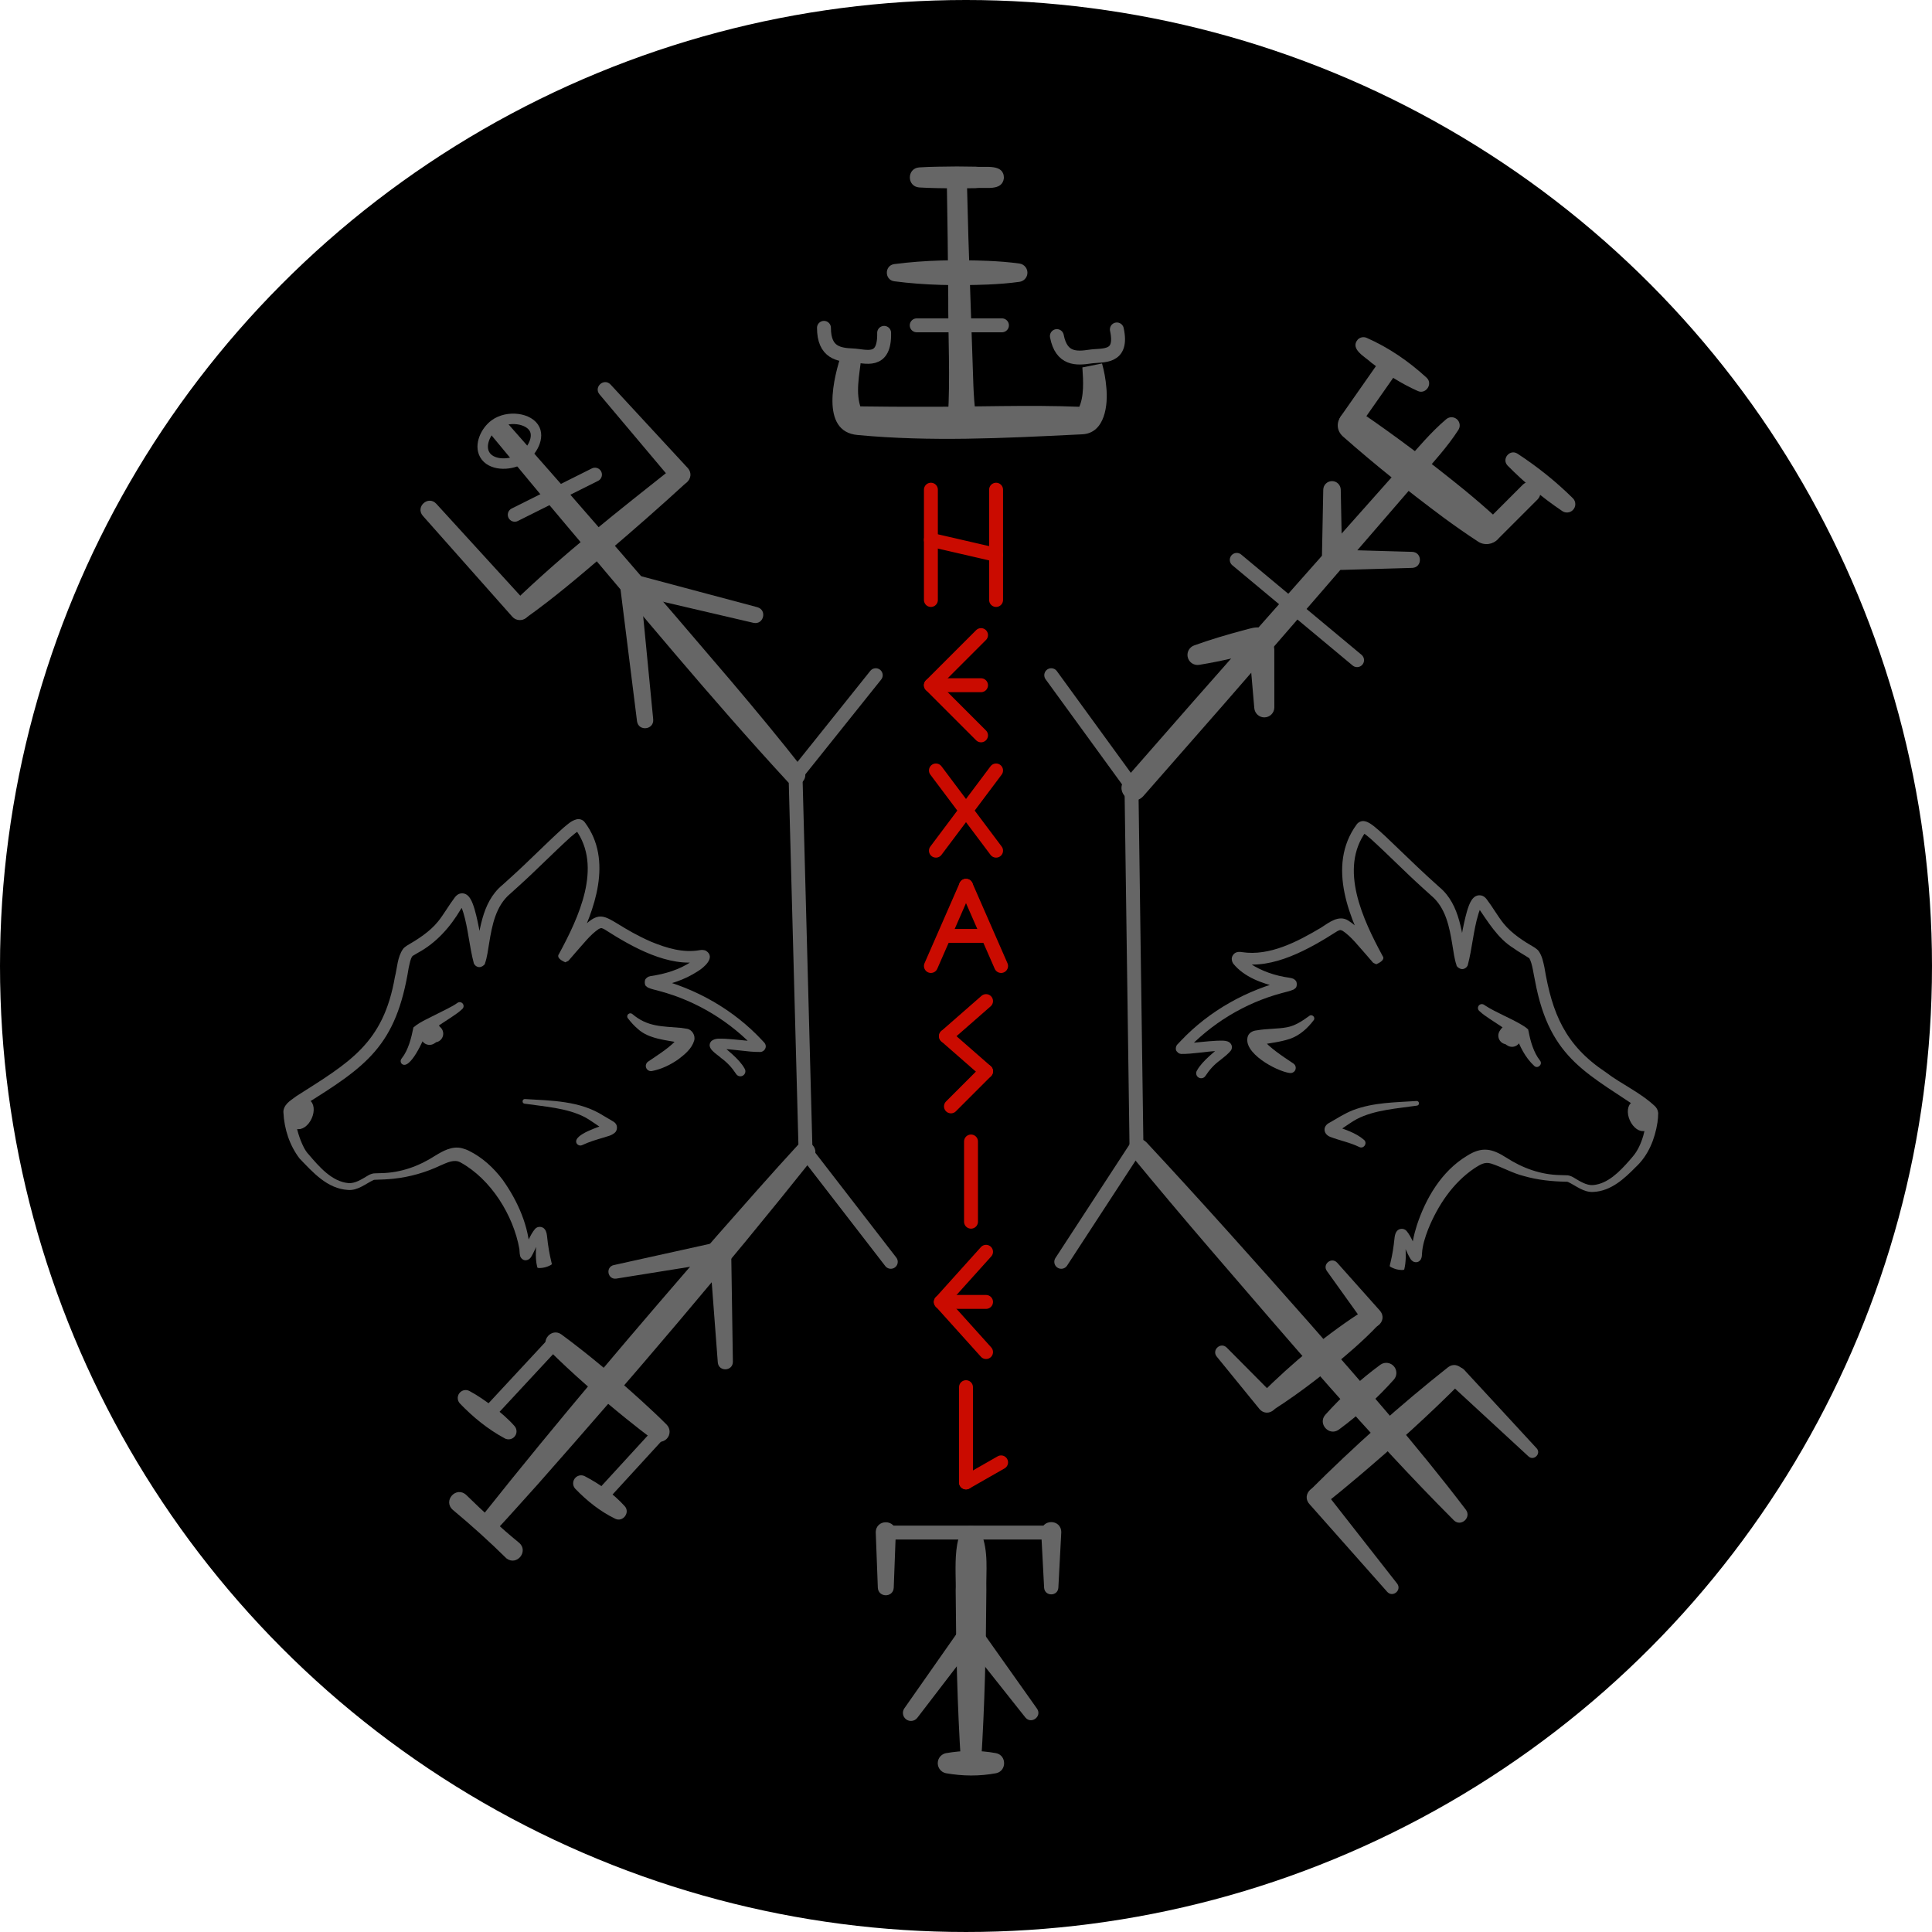 <?xml version="1.0" encoding="UTF-8"?>
<svg id="Ebene_1" data-name="Ebene 1" xmlns="http://www.w3.org/2000/svg" viewBox="0 0 555.667 555.667">
  <defs>
    <style>
      .cls-1 {
        stroke-width: 3px;
      }

      .cls-1, .cls-2, .cls-3, .cls-4, .cls-5, .cls-6 {
        stroke-linecap: round;
      }

      .cls-1, .cls-2, .cls-3, .cls-4, .cls-6 {
        stroke: #666;
      }

      .cls-1, .cls-3, .cls-4, .cls-5, .cls-6 {
        stroke-miterlimit: 10;
      }

      .cls-1, .cls-3, .cls-5, .cls-6 {
        fill: none;
      }

      .cls-2 {
        stroke-miterlimit: 10;
        stroke-width: 2px;
      }

      .cls-2, .cls-7 {
        fill: #666;
      }

      .cls-3 {
        stroke-width: 6px;
      }

      .cls-4 {
        stroke-width: 5px;
      }

      .cls-5 {
        stroke: #ca0b00;
      }

      .cls-5, .cls-6 {
        stroke-width: 4px;
      }
    </style>
  </defs>
  <circle cx="277.833" cy="277.833" r="277.833"/>
  <g id="Ebene_3" data-name="Ebene 3">
    <path class="cls-7" d="M247.711,102.922c-.541,5.044-1.754,10.168-.053,14.583-.046-.29-.594-.545-.904-.63,5.2.046,12.105.156,17.831.112,15.457.089,30.912-.606,46.438.027l.202.009c-.107-.02-.311.007-.446.081-.192.05-.412.169-.513.281-.211.16-.153.232-.056.078,1.651-3.271,1.367-8.009,1.093-11.79l5.656-1.131c.623,2.237,1.044,4.514,1.233,6.864.516,4.841-.296,13.226-6.966,13.51l-.199.01-1.589.076c-20.81,1.022-41.92,2.084-62.756.114-11.019-.934-6.822-16.98-4.567-23.592l5.597,1.399h0v-.003Z"/>
    <path class="cls-6" d="M236.982,94.291c0,7.21,4.368,7.763,8.292,7.931,3.621.156,9.216,2.58,9.013-6.489"/>
    <path class="cls-6" d="M303.969,96.665c1.306,6.782,5.696,6.475,9.578,5.892,3.583-.539,9.517.684,7.675-7.807"/>
    <path class="cls-7" d="M272.622,119.612c.733-9.786.032-23.958.108-33.905-.045-8.44-.257-25.455-.418-33.894.026-3.762,5.568-3.921,5.767-.123l.451,16.943c.284,8.446.861,25.436,1.145,33.879.238,5.646.198,11.297.978,16.931.545,5.927-8.31,6.156-8.032.17h.001Z"/>
    <line class="cls-6" x1="263.66" y1="93.57" x2="288.175" y2="93.57"/>
    <path class="cls-7" d="M264.381,48.146c3.119-.208,7.646-.235,10.815-.27l5.408.063c2.805.329,8.101-.96,8.135,3.247-.45,3.925-5.383,2.563-8.135,2.933l-5.408.063c-3.183-.036-7.679-.061-10.815-.27-3.605-.268-3.592-5.509,0-5.768h0Z"/>
    <path class="cls-7" d="M257.171,75.963c8.971-1.182,18.014-1.288,27.038-.936,3.004.137,6.009.352,9.013.776,1.451.205,2.46,1.547,2.255,2.997-.169,1.197-1.116,2.094-2.255,2.255-3.004.424-6.009.639-9.013.776-9.024.352-18.067.245-27.038-.936-2.818-.414-2.798-4.532,0-4.932h0Z"/>
  </g>
  <g id="Ebene_4" data-name="Ebene 4">
    <path class="cls-7" d="M226.612,224.91c-22.192-24.073-42.979-49.374-64.141-74.343-7.046-8.329-13.96-16.771-20.94-25.158-1.02-1.224-.852-3.043.372-4.062,1.204-1.002,2.984-.855,4.012.313,21.684,24.518,43.108,49.263,64.324,74.187,7.054,8.322,14.021,16.719,20.757,25.314,2.193,2.858-1.849,6.395-4.384,3.749h0Z"/>
    <path class="cls-7" d="M184.083,167.919l3.788,38.994c.249,3.018-4.231,3.534-4.658.518l-4.864-38.876c-.378-3.827,5.253-4.472,5.734-.637h0Z"/>
    <path class="cls-7" d="M183.358,165.441l34.472,9.203c2.877.812,1.813,5.131-1.123,4.495l-34.746-8.101c-3.729-.975-2.368-6.491,1.399-5.597h-.001Z"/>
    <path class="cls-7" d="M125.466,144.87l26.169,28.649c1.074,1.177.992,3.001-.185,4.075-1.185,1.086-3.037.988-4.103-.216l-25.745-29.033c-2.203-2.561,1.529-5.948,3.862-3.475h.001Z"/>
    <path class="cls-7" d="M175.601,110.591l22.199,24.014c2.571,2.893-1.764,6.737-4.325,3.816l-21.062-25.015c-1.728-2.11,1.301-4.796,3.19-2.815h-.001Z"/>
    <path class="cls-7" d="M147.631,173.243c14.436-13.949,30.433-26.476,46.145-38.935,2.901-2.188,6.365,1.909,3.72,4.408-7.17,6.597-15.201,13.633-22.644,19.975-7.633,6.558-15.276,13.104-23.501,18.96-2.868,2.012-6.194-1.922-3.719-4.408h-.001Z"/>
    <line class="cls-6" x1="148.05" y1="148.05" x2="171.122" y2="136.513"/>
    <path class="cls-1" d="M142.281,122.093c-2.555,1.876-4.452,5.862-2.884,8.652,1.736,3.09,6.868,3.197,10.094,1.442,3.165-1.722,5.594-5.833,4.326-8.652-1.494-3.324-7.819-4.172-11.536-1.442Z"/>
  </g>
  <g id="Ebene_5" data-name="Ebene 5">
    <path class="cls-7" d="M323.461,224.293c24.77-28.411,55.462-63.062,80.48-91.167,3.873-4.304,7.553-8.781,12.019-12.567.991-.841,2.476-.718,3.315.273.685.808.728,1.945.185,2.793-3.165,4.926-7.116,9.163-10.873,13.57-16.281,18.882-40.418,46.797-56.867,65.662l-22.9,26.13c-3.134,3.426-8.391-1.044-5.36-4.695h0v.003Z"/>
    <line class="cls-6" x1="355.704" y1="161.028" x2="390.313" y2="189.869"/>
    <path class="cls-7" d="M380.218,159.586l.368-18.747c.027-1.39,1.177-2.495,2.565-2.467,1.356.026,2.439,1.125,2.467,2.467l.368,18.747c-.03,3.873-5.735,3.882-5.768,0h0Z"/>
    <path class="cls-7" d="M385.986,158.144l20.189.578c2.945.125,2.945,4.483,0,4.612l-20.189.578c-3.908,0-3.917-5.765,0-5.768h0Z"/>
    <path class="cls-7" d="M366.504,186.829l.012,16.614c0,1.595-1.291,2.887-2.884,2.888-1.507,0-2.747-1.165-2.878-2.639l-1.431-16.553c-.273-4.933,7.023-5.258,7.18-.311h.001Z"/>
    <path class="cls-7" d="M364.359,186.171c-1.405,1.259-3.082,1.468-4.701,1.904-1.622.418-3.256.799-4.887,1.181-3.268.751-6.557,1.422-9.879,1.963-1.579.257-3.067-.815-3.324-2.394-.228-1.399.59-2.727,1.876-3.19,4.747-1.71,9.567-3.134,14.435-4.427,1.627-.407,3.194-1.038,5.033-.62,2.528.492,3.392,3.945,1.448,5.584h0Z"/>
    <path class="cls-7" d="M391.527,118.678c10.192,6.961,20.026,14.419,29.602,22.197,3.177,2.61,6.297,5.294,9.333,8.086,1.765,1.624,1.879,4.369.255,6.133-1.458,1.585-3.823,1.837-5.568.697-3.454-2.255-6.822-4.619-10.135-7.056-9.897-7.367-19.545-15.062-28.8-23.227-3.931-3.638.839-9.744,5.312-6.829h0Z"/>
    <line class="cls-3" x1="388.15" y1="121.372" x2="398.244" y2="106.951"/>
    <line class="cls-3" x1="428.527" y1="153.097" x2="440.063" y2="141.56"/>
    <path class="cls-7" d="M436.425,130.465c5.744,3.758,11.088,8.025,15.966,12.85.93.947.917,2.469-.03,3.399-.819.805-2.071.903-2.995.3-5.697-3.827-10.936-8.221-15.759-13.105-1.807-1.901.62-4.832,2.816-3.442h.001Z"/>
    <path class="cls-7" d="M393.008,97.141c6.4,2.808,12.171,6.779,17.323,11.509,1.862,1.752-.242,4.855-2.544,3.814-4.812-2.14-9.17-4.959-13.333-8.119-1.712-1.653-6.346-3.93-3.925-6.708.675-.663,1.654-.826,2.479-.496h0Z"/>
  </g>
  <g id="Ebene_6" data-name="Ebene 6">
    <line class="cls-6" x1="251.877" y1="194.195" x2="228.804" y2="223.036"/>
    <line class="cls-6" x1="231.688" y1="331.189" x2="228.804" y2="223.036"/>
    <line class="cls-6" x1="256.203" y1="362.914" x2="231.688" y2="331.189"/>
    <line class="cls-6" x1="305.232" y1="362.914" x2="326.863" y2="329.747"/>
    <line class="cls-6" x1="325.421" y1="225.92" x2="326.863" y2="329.747"/>
    <line class="cls-6" x1="302.348" y1="194.195" x2="325.421" y2="225.92"/>
  </g>
  <g id="Ebene_7" data-name="Ebene 7">
    <path class="cls-7" d="M329.753,328.567c15.395,16.523,31.884,34.994,46.882,51.988,15.387,17.561,30.828,35.055,44.97,53.664,1.679,2.229-1.415,5.044-3.462,3.036-24.535-24.561-47.489-51.807-70.184-78.104-7.61-8.844-15.113-17.782-22.543-26.782-2.289-2.835,1.765-6.483,4.338-3.803h0Z"/>
    <path class="cls-7" d="M362.542,401.049c9.256-9.174,19.26-17.56,30.283-24.515,1.379-.829,3.168-.382,3.997.996.685,1.139.496,2.561-.368,3.488-2.237,2.397-4.615,4.62-7.043,6.78-7.35,6.426-14.99,12.455-23.238,17.736-2.887,1.804-5.989-2.058-3.63-4.483h0v-.003Z"/>
    <path class="cls-7" d="M384.585,363.169l12.305,13.805c2.568,3.074-2.062,6.789-4.505,3.604l-10.768-15.036c-1.36-1.947,1.369-4.12,2.966-2.372h.001Z"/>
    <path class="cls-7" d="M352.815,387.577l13.685,13.784c2.734,2.886-1.699,6.886-4.287,3.859l-12.272-15.056c-1.511-1.899,1.146-4.283,2.874-2.587h0Z"/>
    <path class="cls-7" d="M381.163,406.925c4.795-5.344,10.074-10.171,15.862-14.42,1.306-.93,3.121-.624,4.051.682.793,1.113.686,2.597-.17,3.586-4.78,5.359-10.087,10.155-15.862,14.42-2.786,1.974-6.098-1.715-3.881-4.268h0Z"/>
    <path class="cls-7" d="M376.858,428.537c12.518-12.482,25.789-24.36,39.656-35.33,2.822-2.113,6.263,1.758,3.837,4.307-9.31,9.401-19.287,18.364-29.369,26.917-3.383,2.857-6.783,5.693-10.288,8.413-1.262.979-3.077.75-4.056-.512-.897-1.157-.779-2.779.219-3.795h0Z"/>
    <path class="cls-7" d="M398.981,457.835l-22.421-25.299c-2.463-2.873,1.751-6.628,4.319-3.827.074.061,20.866,26.655,20.953,26.75,1.432,1.879-1.252,4.13-2.852,2.376h.001Z"/>
    <path class="cls-7" d="M439.615,418.881l-22.502-20.76c-2.741-2.613,1.077-6.772,3.915-4.242.199.17,20.735,22.479,20.924,22.666,1.406,1.524-.808,3.746-2.338,2.338h0Z"/>
  </g>
  <g id="Ebene_8" data-name="Ebene 8">
    <path class="cls-7" d="M207.713,362.863l-30.452,4.88c-2.498.366-3.206-3.307-.741-3.889l30.114-6.656c3.839-.734,4.932,4.932,1.079,5.666h0Z"/>
    <path class="cls-7" d="M161.463,383.796c8.036,5.924,15.646,12.386,23.038,19.088,2.456,2.242,4.896,4.502,7.245,6.868,1.126,1.133,1.119,2.966-.014,4.093-1.022,1.014-2.612,1.109-3.739.287-2.698-1.96-5.305-4.026-7.897-6.11-7.754-6.279-15.303-12.811-22.386-19.847-2.447-2.515.91-6.414,3.754-4.379h0Z"/>
    <line class="cls-6" x1="140.839" y1="406.175" x2="159.586" y2="385.986"/>
    <line class="cls-6" x1="174.006" y1="429.248" x2="189.869" y2="411.943"/>
    <path class="cls-7" d="M135.014,400.069c2.453,1.309,4.69,2.899,6.871,4.555,2.169,1.676,4.266,3.442,6.107,5.539.836.953.741,2.404-.211,3.239-.725.637-1.745.731-2.557.32-4.887-2.629-9.148-6.098-12.978-10.094-.851-.933-.784-2.381.149-3.232.734-.669,1.79-.769,2.619-.327h0Z"/>
    <path class="cls-7" d="M168.153,424.555c4.307,2.261,8.261,5.027,11.536,8.652,1.622,1.83-.539,4.656-2.712,3.617-4.397-2.128-8.159-5.151-11.536-8.652-.855-.94-.787-2.395.151-3.252.717-.653,1.739-.766,2.561-.366h0Z"/>
    <path class="cls-7" d="M233.884,333.058c-25.344,31.809-52.17,63.223-79.093,93.711-3.921,4.33-7.786,8.71-11.756,13-1.083,1.17-2.909,1.24-4.08.157-1.107-1.025-1.223-2.727-.313-3.896,21.707-27.327,44.623-54.252,67.519-80.558,6.763-7.683,16.462-18.722,23.328-26.153,2.473-2.623,6.618.815,4.392,3.739h.001Z"/>
    <path class="cls-7" d="M134.122,429.993c4.87,4.762,9.871,9.38,15.141,13.699,2.914,2.426-.622,6.834-3.622,4.501-4.925-4.867-10.068-9.492-15.388-13.923-2.994-2.622.952-7,3.87-4.277h-.001Z"/>
    <path class="cls-7" d="M210.303,359.887l.483,31.768c.006,2.767-4.088,2.961-4.339.198l-2.401-31.682c-.199-4.242,6.067-4.542,6.257-.284h0Z"/>
  </g>
  <g id="Ebene_9" data-name="Ebene 9">
    <line class="cls-6" x1="254.761" y1="440.784" x2="302.348" y2="440.784"/>
    <path class="cls-7" d="M282.159,440.784c2.254,5.527,1.39,11.056,1.529,16.583-.095,16.592-.463,33.189-1.529,49.75-.283,3.526-5.493,3.529-5.768,0-1.066-16.562-1.433-33.158-1.529-49.75.267-3.919-1.618-20.425,5.588-18.292.805.329,1.402.963,1.709,1.709h0Z"/>
    <path class="cls-7" d="M281.583,467.894l16.677,23.543c1.523,2.212-1.657,4.604-3.361,2.521l-17.932-22.603c-2.336-3.122,2.26-6.586,4.615-3.461h.001Z"/>
    <path class="cls-7" d="M257.645,440.784l-.596,15.862c-.147,2.9-4.427,2.893-4.576,0l-.596-15.862c-.03-3.944,5.796-3.951,5.768,0h-.001Z"/>
    <path class="cls-7" d="M280.159,472.773l-7.673,10.006-8.652,11.284c-.776,1.012-2.227,1.204-3.239.427-.985-.754-1.19-2.152-.486-3.158l15.398-21.971c2.313-3.113,6.93.258,4.652,3.41h0Z"/>
    <path class="cls-7" d="M305.232,440.784l-.836,15.862c-.166,2.558-3.93,2.548-4.095,0l-.836-15.862c-.082-4.003,5.849-4.01,5.768,0h0Z"/>
    <path class="cls-7" d="M272.065,504.234c4.801-.841,9.621-.894,14.42,0,3.098.645,3.056,5.147,0,5.768-4.798.894-9.62.841-14.42,0-1.593-.323-2.622-1.878-2.299-3.47.242-1.193,1.177-2.069,2.299-2.299h0Z"/>
  </g>
  <g id="Ebene_11" data-name="Ebene 11">
    <path class="cls-7" d="M155.303,364.706c-.684.016-.792-.121-.787-.28-.773-2.974-.202-6.365-.154-9.22.019.046.007-.014.075.105.069.111.162.159.284.242.159.097.241.114.513.128.136.013.336-.05.397-.076.085-.003.226-.131.234-.143-1.103,1.539-1.664,3.373-2.588,5.122-.453.784-.74,1.699-1.981,1.88-.848.11-1.582-.659-1.71-1.278-.198-.934-.117-1.226-.206-1.977-1.741-9.712-8.197-20.096-16.967-24.9-1.814-.994-3.842.097-5.732.894-4.155,1.987-8.848,3.33-13.45,3.807-1.699.183-3.498.265-5.204.304-.12.007-.346.004-.376.019-.032,0-.1.012-.19.043-2.27,1.06-4.518,3.074-7.327,2.873-6.019-.34-10.14-5.072-13.988-9.065-2.88-3.787-4.392-8.468-4.629-13.203-.022-.179-.003-.499.029-.695.486-2.11,2.428-2.981,3.712-4.032,15.257-9.702,25.019-15.12,28.32-34.264.676-2.578.691-5.721,2.351-8.065.164-.313.896-.797,1.123-.959,3.222-1.867,6.551-4.005,8.889-6.874,1.632-2.004,3.122-4.678,4.819-6.913.198-.228.523-.815,1.477-1.158,2.728-.666,3.689,2.65,4.264,4.495,1.35,4.707,1.958,9.881,2.847,14.136.01.027-.059-.18-.355-.459-1.516-1.249-2.886.721-2.573.5-.133.34-.023.045-.046.098l.025-.088.049-.174c1.583-7.256,1.829-15.88,8.099-21.034l2.509-2.27c5.069-4.573,9.784-9.44,14.876-14.045,1.207-.983,2.247-2.087,3.909-2.532.874-.225,1.892.163,2.387.906,8.126,10.874,2.819,25.249-2.646,35.982l-1.631,3.001c-.007.01-.079.154-.085.163-.662.474,1.745-.666-1.834-2.248-1.544.702-.516.27-.87.441,13.682-16.105,9.747-10.218,26.079-3.054,4.551,1.875,9.274,3.271,13.936,2.449.571-.112,1.354-.125,1.928.2,2.821,1.886-.662,4.798-2.392,5.853-3.813,2.477-8.101,3.905-12.565,4.506-.065.012-.399.074-.398.076l.076-.032c.016-.016.156-.04.454-.346.541-.391.427-1.944-.019-2.087-.153-.17-.327-.262-.311-.254-.107-.053-.04-.02-.029-.017l.299.097c11.854,2.89,22.878,9.137,31.158,18.116l.297.319.149.159c1.025,1.227.009,2.623-1.102,2.687-3.956.049-7.995-.94-11.891-.862-.224.004-.485.048-.485.048.052-.019-.065.025.146-.075.071-.042.134-.098.185-.16.124-.108.293-.356.332-.581.124-.307-.033-.784-.118-.919,1.8,1.641,5.705,4.444,7.251,7.301.443.662.264,1.557-.398,2-.663.443-1.56.262-2.002-.401-1.229-1.857-2.503-3.265-4.319-4.604-1.208-1.157-4.554-2.838-2.839-4.873,1.142-.966,2.656-.659,3.947-.672,3.184.157,6.192.613,9.305.8l.345.006c.079.001.101-.004.146-.004-.019,0-.102.013-.147.032.115-.006-.236-.045-.741.593-.297.382-.31,1.338.16,1.741-7.465-8.093-17.192-14.017-27.817-16.865-1.076-.339-2.402-.539-3.419-1.031-.05-.022-.28-.159-.486-.375-.499-.193-.626-1.829-.026-2.271.633-.577.691-.476,1.255-.653,4.121-.581,8.303-1.844,11.761-4.165.698-.454,1.619-1.177,2.013-1.729-.257.571.203,1.565.88,1.692-9.447,1.778-19.818-4.071-27.898-9.242-.786-.389-.861-.483-1.611-.136-2.516,1.666-4.604,4.486-6.714,6.806-.535.606-1.396,1.637-1.915,2.222-.404.219.58-.153-1.027.583-3.644-1.57-1.17-2.837-1.816-2.41,5.595-10.347,12.632-25.079,4.737-35.803-.02-.03-.059-.072.027.035.118.138.281.218.427.291.678.179.593,0,.499.089-.587.281-1.531,1.057-2.319,1.748-5.001,4.534-9.777,9.447-14.817,13.998l-2.539,2.296c-4.191,3.485-5.253,9.037-6.104,14.252-.336,1.951-.551,3.987-1.216,5.873.293-.157-1.141,1.891-2.723.584-.342-.333-.448-.601-.464-.639-1.304-4.893-1.628-10.014-3.027-14.606-.239-.751-.598-1.921-.978-2.385.141.134.66.307.965.159.41-.149.356-.271.224-.048-.32.444-.649.878-.956,1.335-3.005,5.076-6.972,9.595-12.276,12.479l-1.501.885c-.183.095-.108.1-.121.108-.598.79-.767,2.059-1.066,3.314-3.618,22.588-12.117,28.333-30.391,39.712-.88.591-1.831,1.285-2.297,1.811-.091.082-.13.254-.04-.072.004-.036.003-.072-.003-.107-.006-.029,0,.048,0,.066-.007,2.841.649,5.627,1.674,8.302.601,1.459,1.221,2.875,2.287,4,2.998,3.503,6.629,7.786,11.415,8.24,1.938.147,3.723-1.03,5.767-2.25.545-.323,1.371-.61,2.052-.567l1.667-.053c5.61-.104,10.83-1.996,15.528-5.037,2.185-1.317,4.805-2.852,7.667-2.121.658.177,1.455.441,2.015.746,3.84,1.882,7.095,4.906,9.643,8.272,4.397,6.163,7.677,13.548,7.889,21.114.001.025-.02-.072-.066-.159-.068-.097-.017-.084-.314-.382-.34-.366-1.253-.356-1.523-.124-.304.231-.156.146-.144.104.095-.125.231-.361.35-.575,1.03-1.847,1.723-4.068,3.147-5.77.754-.881,2.212-.79,2.86.144.49.714.551,1.469.639,2.221.235,2.413.671,4.912,1.236,7.238l.095.376c.066.118.02.258-.6.549-.88.437-1.867.679-2.798.699h0l.003.002Z"/>
    <path class="cls-7" d="M115.523,304.43c1.941-2.46,2.77-5.884,3.384-8.928,1.086-.959,2.41-1.667,3.674-2.317,1.518-.763,4.583-2.304,6.101-3.064,1.053-.545,2.128-1.11,2.861-1.67.5-.368,1.204-.261,1.572.241.339.461.274,1.095-.13,1.48-1.069,1.021-1.964,1.56-2.939,2.245-2.036,1.367-5.053,3.279-7.029,4.704-.395.294-.885.681-.995.834l.51-.903c-.538,1.771-4.698,11.052-7.011,8.887-.388-.435-.375-1.084,0-1.508h0Z"/>
    <path class="cls-4" d="M124.977,297.301c-.962-1.442,0,0-1.442.721"/>
    <path class="cls-7" d="M181.842,291.628c4.421,3.778,8.55,3.514,14.131,4.01.342.062,1.24.18,1.573.244,1.531.238,2.552,1.981,2.094,3.448-.704,2.313-2.691,3.918-4.4,5.233-2.333,1.676-4.927,2.916-7.709,3.477-.809.163-1.598-.361-1.761-1.171-.127-.626.159-1.239.669-1.56,3.141-2.173,6.574-4.199,8.887-7.101.036-.046.037-.072.014.027-.053.314-.039.583.147,1.008.313.665.965.916,1.144.924-.267-.058-1.073-.229-1.354-.287-3.592-.737-8.713-1.05-11.816-3.935-1.11-.927-2.028-1.984-2.87-3.066-.303-.389-.232-.949.156-1.252.329-.257.782-.245,1.096,0h-.001Z"/>
    <ellipse class="cls-2" cx="86.762" cy="320.37" rx="3.605" ry="2.163" transform="translate(-241.05 268.375) rotate(-65.834)"/>
    <path class="cls-7" d="M150.99,316.101c7.62.459,15.849.477,22.556,4.79.345.202,2.121,1.24,2.428,1.422.359.211.73.417,1.011.747.681.699.588,2.079-.123,2.691-1.125.969-2.211,1.038-3.321,1.446-1.983.568-4.235,1.266-6.061,2.134-.627.314-1.394.048-1.687-.59-.988-2.518,6.984-4.772,8.661-5.481.101-.025.206-.134-.016.066-.042.045-.193.208-.264.395-.262.519-.114,1.348.358,1.692-2.147-1.294-4.244-2.956-6.382-4.131-5.164-2.642-11.515-3.002-17.27-3.846-.829-.094-.744-1.374.111-1.335h-.001Z"/>
  </g>
  <g id="Ebene_12" data-name="Ebene 12">
    <path class="cls-7" d="M400.312,364.565c-.62-.291-.666-.431-.6-.549.104-.363.187-.769.264-1.136.502-2.052.849-4.333,1.069-6.478.088-.757.149-1.513.639-2.221.65-.952,2.111-1.009,2.86-.144,1.58,1.876,2.227,4.374,3.498,6.344.012.042.16.127-.144-.104-.14-.063-.111-.102-.572-.179-.522-.076-1.119.361-1.265.685-.046.087-.068.183-.066.159-.069-2.662.685-5.94,1.491-8.465,2.563-7.848,7.147-15.645,14.409-20.031,4.368-2.785,7.262-2.094,11.314.486,4.697,3.04,9.923,4.935,15.528,5.036l1.667.053c.668-.055,1.513.248,2.052.567,2.043,1.22,3.829,2.397,5.767,2.25,4.198-.362,7.588-3.865,10.311-6.943l1.105-1.296c2.74-3.191,3.918-8.632,3.958-12.26-16.461-11.546-27.803-15.156-32.078-38.126-.434-1.83-.777-5.119-1.674-6.612-1.399-.93-3.196-1.892-4.615-2.945-4.502-2.777-7.402-7.742-10.283-11.894-.133-.224-.186-.101.224.048.306.123.835-.004.965-.159-.353.45-.777,1.67-.978,2.385-1.4,4.594-1.723,9.714-3.027,14.608-.016.039-.124.307-.464.639-1.583,1.305-3.017-.743-2.723-.584-.663-1.888-.881-3.921-1.216-5.873-.849-5.216-1.914-10.768-6.104-14.252l-2.539-2.296c-5.04-4.551-9.817-9.464-14.817-13.998-.787-.691-1.732-1.467-2.319-1.748-.094-.091-.179.089.499-.089.146-.074.309-.153.427-.291.087-.105.048-.065.027-.035-7.895,10.72-.855,25.464,4.737,35.803-.647-.427,1.829.839-1.816,2.41-1.606-.735-.623-.363-1.027-.583-.529-.616-1.39-1.608-1.915-2.222-2.108-2.322-4.201-5.147-6.713-6.808-.751-.352-.825-.251-1.611.136-8.073,5.167-18.464,11.02-27.898,9.243.681-.111,1.144-1.145.88-1.692.423.57,1.317,1.275,2.013,1.729,3.315,2.196,7.301,3.53,11.257,4.067.297.052.56.102.849.19.358.149.395.079.91.561.6.443.473,2.078-.026,2.271-.206.216-.435.353-.486.375-1.04.48-2.345.708-3.419,1.031-10.625,2.847-20.353,8.772-27.817,16.865.469-.402.457-1.357.16-1.741-.655-.728-.712-.552-.888-.626.042,0,.063.007.146.004l.345-.006.79-.046c2.842-.231,5.598-.6,8.515-.753,1.41.012,3.798-.407,4.378,1.441.147.412-.025,1.056-.206,1.314-.875,1.118-2.019,1.941-3.064,2.79-1.816,1.338-3.093,2.749-4.319,4.604-.443.666-1.345.844-2.009.395-.658-.444-.832-1.337-.391-1.996,1.553-2.852,5.421-5.663,7.252-7.301.016-.012-.105.173-.137.352-.039.198-.019.319.017.567.095.333.265.572.518.741.211.1.094.056.146.075-.483-.092-1.432-.053-2.038-.022-3.353.13-6.916.883-10.337.838-.089-.012-.241-.043-.355-.078.042,0-.372.007-.924-.686-.431-.493-.255-1.625.327-2.081.098-.134.763-.792.897-.95,8.201-8.654,18.99-14.658,30.56-17.483l.299-.097c.012-.001.078-.036-.029.017.014-.007-.16.085-.311.254-.444.143-.558,1.696-.019,2.087.398.373.366.293.531.378-.884-.166-2.052-.313-2.986-.521-4.766-1.184-9.778-2.865-13.012-6.835-.127-.231-.29-.469-.385-1.022-.192-.982.571-2.046,1.469-2.241.505-.138,1.051-.1,1.487-.019,7.911,1.208,16.002-3.048,22.734-7.066,2.202-1.407,5.034-3.749,7.773-2.032,3.24,2.026,5.224,4.91,7.677,7.574.495.555,1.358,1.592,1.833,2.13-.352-.172.675.261-.87-.441-3.578,1.58-1.172,2.721-1.834,2.248l-.009-.016-.078-.147c-6.251-11.44-13.058-27.008-4.279-38.983.499-.72,1.51-1.146,2.387-.906,1.011.211,1.86.89,2.524,1.38,2.287,1.821,4.341,3.896,6.411,5.866,4.046,3.915,8.168,7.861,12.361,11.601,6.332,5.206,6.495,13.903,8.148,21.208l.025.088c-.023-.053.087.244-.046-.098.313.221-1.057-1.749-2.573-.5-.296.278-.365.486-.355.459-.042.095-.02.053-.014.025.045-.147.107-.424.157-.676.831-4.352,1.413-8.92,2.704-13.485.585-1.863,1.531-5.154,4.264-4.495.953.342,1.279.93,1.477,1.158,1.697,2.237,3.185,4.91,4.819,6.913,2.336,2.87,5.669,5.005,8.889,6.874.212.151.95.665,1.123.959,1.047,1.416,1.374,3.263,1.693,4.711,2.225,13.363,6.006,22.447,17.622,30.169,4.587,3.516,9.966,5.783,14.318,9.93.249.361.584.658.75,1.552l.037.316c-.012.88-.078,1.8-.209,2.675-.744,4.792-2.629,9.468-6.235,12.808-3.299,3.348-7.111,6.919-12.18,7.163-2.813.199-5.054-1.81-7.327-2.873-.219-.084-.297-.04-.567-.062-4.077-.082-8.146-.493-12.094-1.63-3.275-.796-6.4-2.64-9.486-3.604-1.886-.58-3.236.417-4.718,1.338-6.22,4.173-10.59,10.736-13.369,17.629-.87,2.27-1.609,4.578-1.745,6.9-.023.363,0,.996-.286,1.595-.101.159-.068.221-.433.554-.311.258-.665.398-1.139.368-.538-.065-.564-.16-.766-.255-.539-.391-.557-.545-.711-.731-1.082-1.788-1.706-3.699-2.695-5.436-.146-.261-.251-.424-.398-.581.18.208.874.317,1.144.091.14-.049.304-.261.359-.348-.035.564.053,1.68.124,2.439.186,2.208.242,4.58-.278,6.782.004.159-.104.296-.787.28-1.009-.025-1.942-.27-2.798-.699h0l-.007.003Z"/>
    <path class="cls-7" d="M441.287,306.592c-2.685-2.49-4.163-5.631-5.411-8.982l.51.903c-.11-.153-.6-.541-.995-.834-1.973-1.42-4.998-3.34-7.029-4.704-.975-.685-1.87-1.224-2.939-2.245-.448-.43-.464-1.141-.036-1.591.453-.479,1.175-.435,1.638-.012,3.422,2.24,8.135,3.948,11.606,6.231.208.173.666.532.872.702l.143.606c.536,2.867,1.467,6.075,3.278,8.367.861,1.058-.627,2.472-1.638,1.559h0Z"/>
    <path class="cls-4" d="M433.435,297.859c.962-1.442,0,0,1.442.721"/>
    <path class="cls-7" d="M377.822,293.438c-1.716,2.267-3.935,4.313-6.713,5.308-3.269,1.102-6.018,1.187-8.896,1.886l-.433.094c.179-.009.832-.26,1.144-.924.186-.425.198-.695.147-1.008,2.137,2.622,5.79,4.981,8.902,7.073.709.447.914,1.397.447,2.095-.346.519-.963.751-1.539.636-3.816-.528-13.753-5.889-11.94-10.687.453-1.004,1.507-1.478,2.467-1.559,2.939-.526,6.256-.408,8.726-.894,2.248-.397,4.351-1.739,6.455-3.288.795-.62,1.873.496,1.232,1.266h.001Z"/>
    <ellipse class="cls-2" cx="471.649" cy="320.938" rx="2.163" ry="3.605" transform="translate(-90.052 221.21) rotate(-24.166)"/>
    <path class="cls-7" d="M407.535,317.994c-5.754.844-12.107,1.204-17.27,3.846-2.139,1.175-4.235,2.838-6.381,4.131.62-.438.623-1.608.092-2.088-.222-.2-.118-.091-.016-.066,2.799,1.027,5.977,1.954,8.342,4.019,1.086.913-.062,2.678-1.33,2.072-2.689-1.322-5.579-1.852-8.437-2.949-1.967-.808-2.216-3.076-.097-4.088,2.153-1.239,4.281-2.61,6.651-3.56,5.99-2.274,12.135-2.231,18.336-2.652.835-.037.96,1.227.111,1.335h-.001Z"/>
  </g>
  <g id="Ebene_10" data-name="Ebene 10">
    <line class="cls-5" x1="267.739" y1="140.839" x2="267.739" y2="172.564"/>
    <line class="cls-5" x1="286.486" y1="140.839" x2="286.486" y2="172.564"/>
    <line class="cls-5" x1="267.739" y1="155.26" x2="286.486" y2="159.586"/>
    <line class="cls-5" x1="282.159" y1="182.659" x2="267.739" y2="197.079"/>
    <line class="cls-5" x1="282.159" y1="211.499" x2="267.739" y2="197.079"/>
    <line class="cls-5" x1="282.159" y1="197.079" x2="269.181" y2="197.079"/>
    <line class="cls-5" x1="286.486" y1="221.594" x2="269.181" y2="244.666"/>
    <line class="cls-5" x1="269.181" y1="221.594" x2="286.486" y2="244.666"/>
    <line class="cls-5" x1="277.833" y1="254.761" x2="267.739" y2="277.833"/>
    <line class="cls-5" x1="287.928" y1="277.833" x2="277.833" y2="254.761"/>
    <line class="cls-5" x1="272.065" y1="269.181" x2="283.601" y2="269.181"/>
    <line class="cls-5" x1="283.601" y1="287.928" x2="272.065" y2="298.022"/>
    <line class="cls-5" x1="283.601" y1="308.116" x2="272.065" y2="298.022"/>
    <line class="cls-5" x1="273.507" y1="318.21" x2="283.601" y2="308.116"/>
    <line class="cls-5" x1="279.275" y1="328.305" x2="279.275" y2="351.377"/>
    <line class="cls-5" x1="283.601" y1="360.03" x2="270.623" y2="374.45"/>
    <line class="cls-5" x1="283.601" y1="388.871" x2="270.623" y2="374.45"/>
    <line class="cls-5" x1="283.601" y1="374.45" x2="270.623" y2="374.45"/>
    <line class="cls-5" x1="277.833" y1="398.965" x2="277.833" y2="426.364"/>
    <line class="cls-5" x1="287.928" y1="420.595" x2="277.833" y2="426.364"/>
  </g>
</svg>